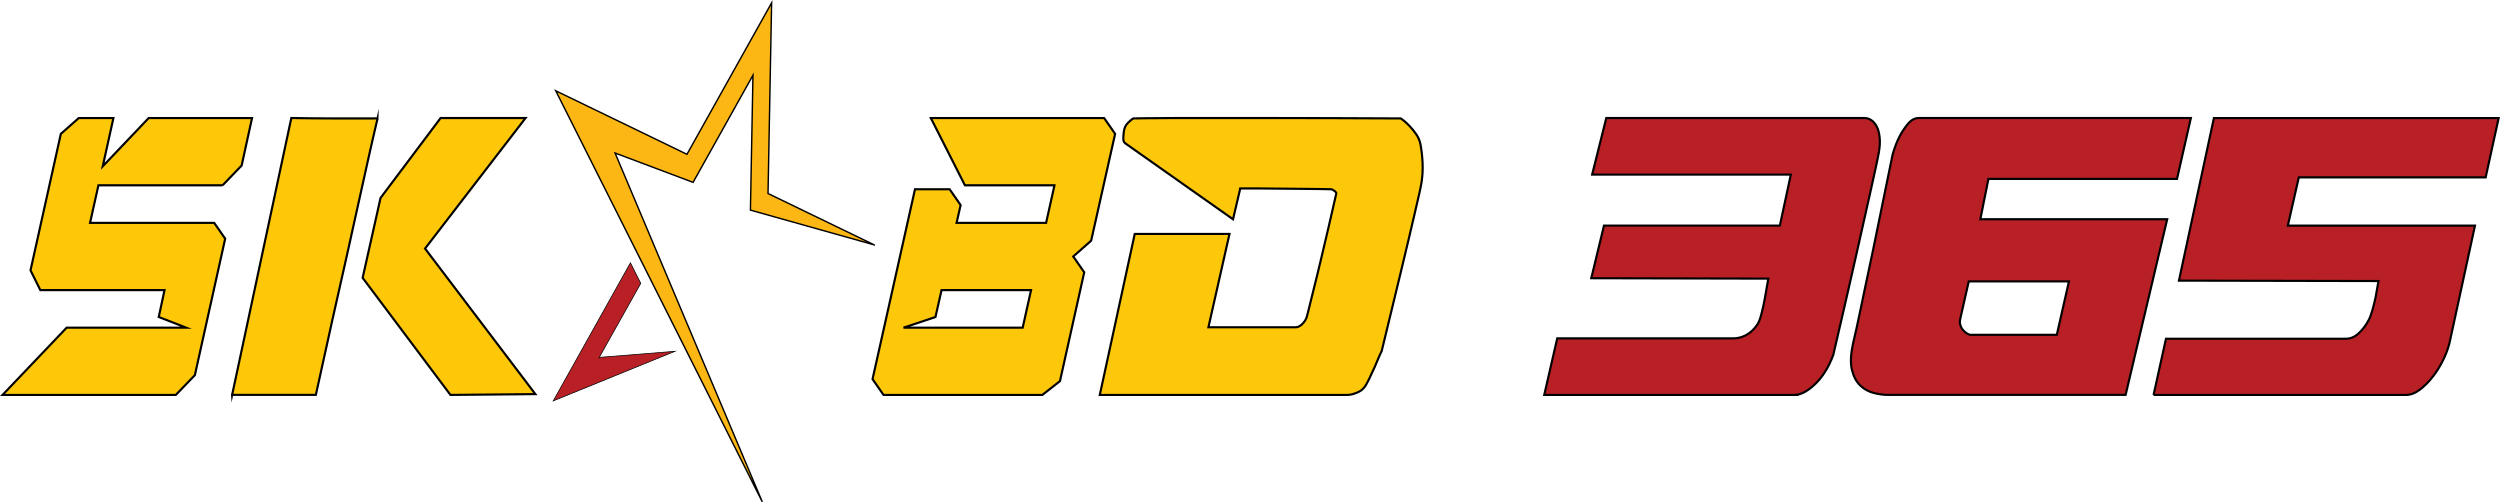 <?xml version="1.0" encoding="UTF-8"?>
<svg id="Layer_2" data-name="Layer 2" xmlns="http://www.w3.org/2000/svg" viewBox="0 0 868.21 174.41">
  <defs>
    <style>
      .cls-1, .cls-2, .cls-3, .cls-4, .cls-5 {
        stroke: #000;
        stroke-miterlimit: 10;
      }

      .cls-1, .cls-2, .cls-5 {
        stroke-width: .75px;
      }

      .cls-1, .cls-4 {
        fill: #b82025;
      }

      .cls-2 {
        fill: #fec80a;
      }

      .cls-3 {
        fill: #fdb714;
        stroke-width: .5px;
      }

      .cls-4 {
        stroke-width: .25px;
      }

      .cls-5 {
        fill: #fec809;
      }
    </style>
  </defs>
  <g id="Layer_1-2" data-name="Layer 1">
    <g>
      <g>
        <path class="cls-1" d="M623.64,137.15h-87.35l4.51-19.64h61.18c1.54,0,3.02-.39,4.46-1.17,1.44-.78,2.69-1.94,3.76-3.5.54-.73,1.04-1.99,1.5-3.78.47-1.79.87-3.59,1.2-5.43.4-2.11.8-4.4,1.2-6.87l-61.48-.14,4.41-18.27h61.08l3.81-17.72h-69l4.91-19.64h89.66c.87,0,1.67.25,2.41.76.73.5,1.35,1.24,1.86,2.2.5.96.83,2.2,1,3.71.17,1.51.08,3.23-.25,5.15-.13.82-.47,2.47-1,4.94-.54,2.47-1.19,5.45-1.96,8.93-.77,3.48-1.62,7.28-2.56,11.4-.94,4.12-1.87,8.29-2.81,12.5-2.21,9.8-4.71,20.7-7.52,32.69-1.54,4.12-3.56,7.42-6.07,9.89-2.51,2.47-4.83,3.8-6.97,3.98Z"/>
        <path class="cls-1" d="M655.73,137.15c-1.6,0-3.29-.23-5.06-.69-1.77-.46-3.33-1.33-4.66-2.61-1.34-1.28-2.29-3.07-2.86-5.36-.57-2.29-.45-5.31.35-9.07.87-3.66,1.62-7.05,2.26-10.16.63-3.11,1.37-6.64,2.21-10.58.83-3.94,1.69-7.97,2.56-12.09,2.01-9.71,4.25-20.65,6.72-32.83.67-2.38,1.47-4.49,2.41-6.32.8-1.56,1.77-3.02,2.91-4.4,1.14-1.37,2.41-2.06,3.81-2.06h94.47l-4.81,21.15h-65.49l-2.81,14.01h64.89l-14.44,60.99h-82.44ZM680.71,111.05c-.13.64-.1,1.28.1,1.92.2.64.5,1.19.9,1.65.4.46.85.85,1.35,1.17.5.32.92.48,1.25.48h29.99l4.21-18.54h-34.8l-3.01,13.32Z"/>
        <path class="cls-1" d="M747.9,137.15l4.31-19.51h62.48c1.6,0,3.07-.62,4.41-1.85,1.34-1.24,2.47-2.72,3.41-4.46.47-.82.92-1.99,1.35-3.5.43-1.51.82-3.04,1.15-4.6.33-1.74.67-3.62,1-5.63l-69.3-.14,12.14-56.46h98.89l-4.51,20.6h-64.89l-3.81,16.76h64.99l-8.53,39.29c-.4,2.2-1.14,4.44-2.21,6.73-1.07,2.29-2.32,4.38-3.76,6.25-1.44,1.88-2.98,3.43-4.61,4.67-1.64,1.24-3.23,1.85-4.76,1.85h-87.75Z"/>
      </g>
      <g>
        <g>
          <path class="cls-5" d="M77.3,64.35h-43.12l-2.91,13.05h43.12l3.81,5.49-10.53,47.39-6.62,6.87H.88l22.26-23.35h41.52l-9.53-3.71,2.01-9.34H14.01l-3.41-6.87,10.53-47.39,6.22-5.49h12.04l-3.71,16.76,15.95-16.76h35.9l-3.61,16.48-6.62,6.87Z"/>
          <path class="cls-5" d="M80.61,137.15l20.56-96.16c5.55.09,10.53.14,14.94.14h13.74c.87,0,1.3-.05,1.3-.14-1.27,5.41-2.41,10.37-3.41,14.9-1,4.53-2.14,9.66-3.41,15.38-1.27,5.72-2.57,11.61-3.91,17.65-3.21,14.1-6.79,30.18-10.73,48.21h-29.08ZM125.94,96.49l6.22-27.75,20.86-27.75h29.49l-34.9,45.33,38.31,50.55-29.49.28-30.49-40.66Z"/>
        </g>
        <path class="cls-2" d="M366.19,64.35h-31.09l-11.83-23.35h60.18l3.81,5.49-8.32,37.09-6.22,5.49,3.81,5.49-8.42,37.78-6.12,4.81h-55.16l-3.81-5.49,14.74-65.93h12.03l3.81,5.49-1.4,6.18h31.09l2.91-13.05ZM313.74,113.8h41.42l2.91-13.05h-31.09l-2.11,9.34-11.13,3.71Z"/>
        <path class="cls-2" d="M381.94,137.15l12.14-55.91h32.9l-7.32,32.42h30.29c.73,0,1.47-.34,2.21-1.03.74-.69,1.27-1.49,1.61-2.4.07-.18.27-.94.6-2.27.33-1.33.75-3.02,1.25-5.08.5-2.06,1.07-4.35,1.71-6.87.63-2.52,1.25-5.1,1.86-7.76,1.47-6.13,3.07-13.05,4.81-20.74.2-.36.03-.75-.5-1.17-.54-.41-.97-.62-1.3-.62-.54,0-1.74-.02-3.61-.07-1.87-.05-4.03-.07-6.47-.07s-5-.02-7.67-.07c-2.67-.04-5.08-.07-7.22-.07h-5.11c-1.27,0-1.74,0-1.4,0l-2.51,10.71-37.41-26.37c-.47-.36-.7-.89-.7-1.58s.07-1.53.2-2.54c.13-1.19.62-2.2,1.45-3.02.83-.82,1.45-1.33,1.86-1.51.13,0,1.57-.02,4.31-.07,2.74-.05,6.3-.07,10.68-.07h31.84c13.5,0,28.85.05,46.03.14,1.07.73,2.07,1.6,3.01,2.61.8.82,1.57,1.76,2.31,2.82.73,1.05,1.24,2.22,1.5,3.5.4,2.11.65,4.31.75,6.59.1,2.29-.02,4.49-.35,6.59-.07.55-.32,1.81-.75,3.78-.44,1.97-.99,4.37-1.66,7.21-.67,2.84-1.4,5.97-2.21,9.41-.8,3.43-1.64,6.94-2.51,10.51-2.01,8.33-4.25,17.58-6.72,27.75-.47.92-.9,1.88-1.3,2.88-.34.83-.7,1.7-1.1,2.61-.4.92-.77,1.69-1.1,2.34-.54,1.28-1.15,2.54-1.86,3.78-.7,1.24-1.55,2.08-2.56,2.54-.54.27-1.17.53-1.91.76s-1.4.34-2.01.34h-86.05Z"/>
        <g>
          <path class="cls-3" d="M303.58,85.04l-42.97-12.07.88-46.85-20.8,37.21-27.09-10.19,51.13,121.15L193,31.53l45.57,22.06L267.97.99l-1.25,66.21,36.86,17.84Z"/>
          <path class="cls-4" d="M208.11,124.12l14.42-25.72-3.59-7.13-26.82,47.96,42.29-17.23-26.3,2.11Z"/>
        </g>
      </g>
    </g>
  </g>
</svg>